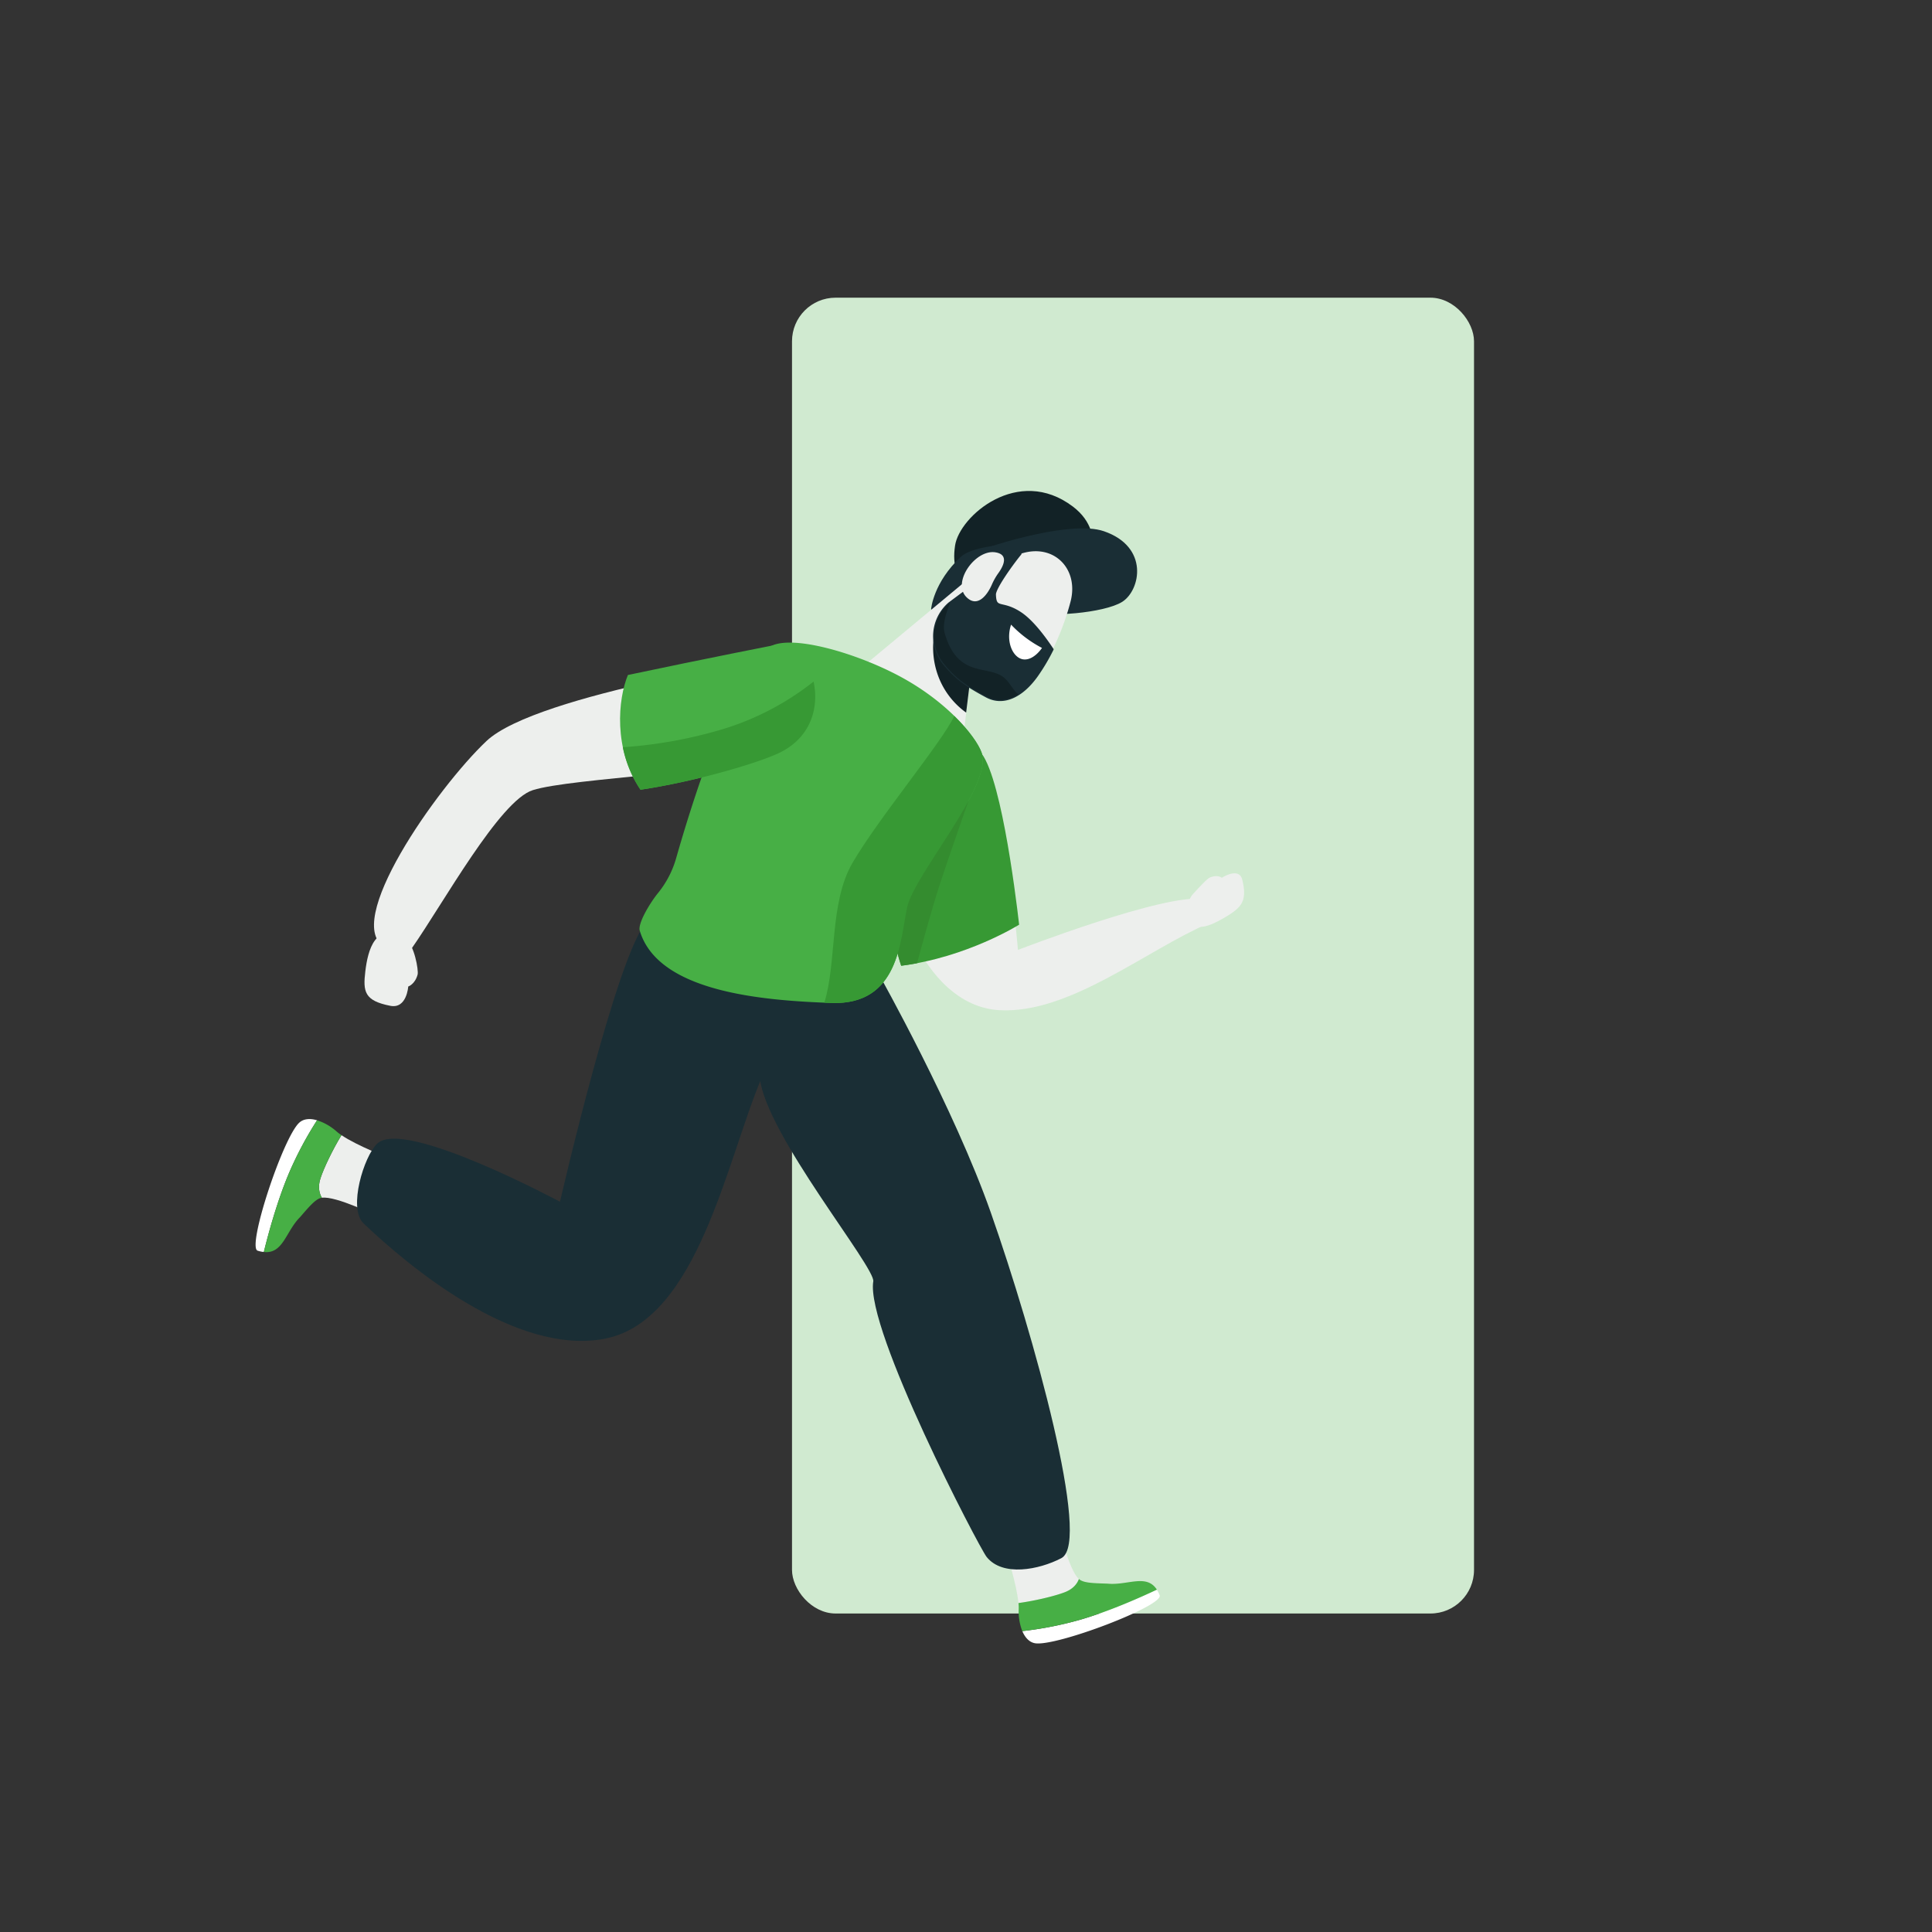<svg id="Atvyko_LT_Iliustracijos" data-name="Atvyko LT Iliustracijos" xmlns="http://www.w3.org/2000/svg" viewBox="0 0 1000 1000"><rect x="0" y="0" width="1000" height="1000" fill="#333333" stroke="none"/><defs><style>.cls-1{fill:#d0ead0;}.cls-2{fill:#edefed;}.cls-3{fill:#fff;}.cls-4{fill:#47af45;}.cls-5{fill:#122226;}.cls-6{fill:#1a2e35;stroke:#1a2e35;stroke-linecap:round;stroke-linejoin:round;}.cls-7{fill:#379934;}.cls-8{fill:#348c2f;}</style></defs><g id="_1" data-name="1"><rect class="cls-1" x="409.94" y="154.08" width="353.01" height="681.07" rx="22.56"/><path class="cls-2" d="M547.76,789.16S553,812.4,558.4,817.27c-.9,2.4-2.89,5.14-7.28,6.84-5,1.93-15,4.4-24,5.62-.82-9.61-6-25.46-7.49-30.54Z"/><path class="cls-3" d="M558.41,838.57c15.54-4.43,32.16-11.9,40.34-15.78a16.52,16.52,0,0,1,1.49,2.92c2.1,5.43-53.09,26.49-64.37,24.85-3-.44-5.28-2.88-6.73-6.3A186.42,186.42,0,0,0,558.41,838.57Z"/><path class="cls-4" d="M558.41,838.57a186.42,186.42,0,0,1-29.27,5.69,28.12,28.12,0,0,1-1.85-11.52,24.69,24.69,0,0,0-.12-3c8.93-1.22,19-3.69,24-5.62,4.39-1.7,6.38-4.44,7.28-6.84.12.11.24.22.36.31,2.4,1.79,7.42,1.88,14.37,2.09,10.32,1.09,20.21-5.3,25.62,3.12C590.57,826.67,574,834.14,558.41,838.57Z"/><path class="cls-2" d="M195.39,629.55s-21.55-10.7-28.79-9.59c-1.3-2.23-2.19-5.54-.72-10.06,1.68-5.15,6.13-14.57,10.87-22.34,8.05,5.48,23.78,11.5,28.69,13.61Z"/><path class="cls-3" d="M149.92,606.39c-6.44,15-11.19,32.77-13.36,41.64a15.39,15.39,0,0,1-3.23-.69c-5.6-1.82,13.08-58.45,21.56-66.24,2.28-2.09,5.63-2.3,9.22-1.25A188.07,188.07,0,0,0,149.92,606.39Z"/><path class="cls-4" d="M149.92,606.39a188.07,188.07,0,0,1,14.19-26.54,28.21,28.21,0,0,1,10.2,5.88,25,25,0,0,0,2.44,1.83c-4.74,7.77-9.19,17.19-10.87,22.34-1.47,4.52-.58,7.83.72,10.06l-.48.08c-2.93.74-6.19,4.61-10.79,9.93-7.43,7.38-8.73,19.19-18.77,18.06C138.73,639.16,143.48,621.39,149.92,606.39Z"/><path class="cls-5" d="M560.81,300.52s14.56-23.12-5.47-38.31c-28.38-21.52-58.78,5-61,20.18-3.14,21.18,11,23.51,25.15,24.14S560.81,300.52,560.81,300.52Z"/><path class="cls-6" d="M513.65,283.12s40.61-13.5,57.55-7.69c23.17,7.95,18.51,29.86,9.42,35.64s-39.31,8.14-45.16,4.77S513.65,283.12,513.65,283.12Z"/><path class="cls-6" d="M554.09,311.48s10.16-1.4,9.83-17.29-56.52-14.64-66.1-5.75c-14.27,13.25-15.37,26.79-15.37,26.79S539.18,328.2,554.09,311.48Z"/><path class="cls-2" d="M499.17,301.33l-51.25,42.61c-4.72,7.54,23.15,53.56,41,51.32,5.22-.66,8.7-8.51,10.23-18.4L505.83,322Z"/><path class="cls-5" d="M504.48,333c-7.44-6.6-17.5-15.76-17.5-15.76A42.31,42.31,0,0,0,485,348.14a40.61,40.61,0,0,0,15.08,20.7Z"/><path class="cls-2" d="M520.89,290.22l-29.69,22.1a22.56,22.56,0,0,0-2.55,31.38c6.23,7.53,11.22,11.06,21.92,16.82,8.92,4.81,18.69-.1,26.29-10.87,9.86-14,15-29.63,17.23-38.17C559.25,292,541.3,277.24,520.89,290.22Z"/><path class="cls-6" d="M491.2,312.32l29.69-22.1a33.69,33.69,0,0,1,7.34-3.55c-4.5,5.47-13.31,17.85-13.23,21.05.22,8.22,3.39,3.06,13.25,9.58,6.27,4.14,12.72,12.95,16.59,18.81a102.29,102.29,0,0,1-8,13.54c-7.6,10.77-17.37,15.68-26.29,10.87-10.7-5.76-15.69-9.29-21.92-16.82A22.56,22.56,0,0,1,491.2,312.32Z"/><path class="cls-3" d="M523.33,323.31a60.78,60.78,0,0,0,16,12.06s-4.16,6.45-9.49,5.94S520.32,332.38,523.33,323.31Z"/><path class="cls-5" d="M520.66,351.64c-7.89-8.33-24.7.66-31.73-24.06-1.31-4.61,1.26-11.66,2.92-15.75l-.65.49a22.56,22.56,0,0,0-2.55,31.38c6.23,7.53,11.22,11.06,21.92,16.82,5.44,2.93,11.2,2.23,16.58-1.19C525.33,358.44,523.07,354.18,520.66,351.64Z"/><path class="cls-2" d="M513.47,302.39a32.46,32.46,0,0,1,3.42-5.94c2.51-3.56,5.42-9.44-1.7-10.57-10.36-1.63-22.68,15.61-14.89,23.26C506.09,314.82,511.21,307.7,513.47,302.39Z"/><path class="cls-6" d="M290.19,622.77s30-130.79,45.26-145.64c10.93-10.65,55.36,4.76,72,22.44l47.38,5.6S493.48,574,512.4,627.88c22.35,63.62,51.78,170.34,36.7,178.19-11.57,6-30,9.5-38-.48-3.85-4.77-62.73-117.83-58.59-142.35,1.27-7.49-55.67-76.26-58.77-105.52-18,42.37-32.93,125.19-80.54,134.65-45.91,9.13-101.59-37.46-124.67-59.51-7.88-7.53.35-34.17,7-40.51C209.26,579.23,290.19,622.77,290.19,622.77Z"/><path class="cls-2" d="M506.09,388c12.88,8.93,20.8,103.67,20.8,103.67s76.94-29.76,95.9-26.2c4.81.9,10.38,9.13,2.81,12.41-32.65,14.15-72,46.89-108.14,45-41.83-2.19-60.36-68.23-50.38-80.91S492.73,378.77,506.09,388Z"/><path class="cls-2" d="M615.24,467.83a8.54,8.54,0,0,1,2.2-5c2.65-2.94,7.34-8,8.66-8.56,4.26-1.82,6.29.09,6.29.09s9-5.93,10.64,1.1c2.66,11.2-.6,14.37-9,19.36C626,479.52,613.79,485.55,615.24,467.83Z"/><path class="cls-7" d="M467.08,442c10-12.68,25.65-63.24,39-54,11.21,7.77,19.47,73.61,21.42,90.61,0,0-27,16.94-61.05,21.23C458.19,475.32,461.84,448.67,467.08,442Z"/><path class="cls-4" d="M397.9,335.14c10.45-7.59,46.77,3.12,69.93,16.07s37.15,30,40.2,38.21c6.25,16.82-34.79,63-38.48,80.17s-4.16,50.78-39.29,49.53-89.6-5.47-99.12-37.39c-1.14-3.84,5.51-14.68,9.5-19.56A50.39,50.39,0,0,0,350,444.09C357.71,417.09,378.62,349.14,397.9,335.14Z"/><path class="cls-8" d="M461.83,476.16a95.73,95.73,0,0,0,4.63,23.72c2.79-.35,5.53-.79,8.22-1.3,3.67-13.62,8.48-30.92,12.08-41.77,6.66-20.09,14.63-42.5,14.63-42.5C490.5,419.54,473.56,451.56,461.83,476.16Z"/><path class="cls-2" d="M210.06,486.19c4.31,2.72,6.69,16,6.09,18.26-1.36,5.05-4.85,6.17-4.85,6.17s-.72,11.61-9.2,10c-13.51-2.63-14.28-7.33-13-17.94S194.17,476.16,210.06,486.19Z"/><path class="cls-2" d="M406.41,340s-128.47,18.87-154.6,43.55c-25.54,24.12-75.68,95.25-52.08,107,3.67,1.82,10.84,3.93,13.54.09,16-22.86,45.34-76.23,62.49-81.66,20.3-6.42,104.29-9,124.32-18.75C429.09,376.05,423.72,338.12,406.41,340Z"/><path class="cls-4" d="M325,349.38c39.19-8.3,78.09-15.92,78.09-15.92,17.32-1.89,32.31,41.69-.64,56.63-11.93,5.4-42.89,14.48-70.92,18.67C317.34,387.73,319.88,361.81,325,349.38Z"/><path class="cls-7" d="M331.49,408.76a61.52,61.52,0,0,1-9.12-22,234.72,234.72,0,0,0,51.5-9.28,142.07,142.07,0,0,0,47.22-24.69c2.88,13.06-1,29.32-18.68,37.34C390.48,395.49,359.52,404.57,331.49,408.76Z"/><path class="cls-7" d="M493.92,370.57c-5.95,13.13-39.17,52.8-52.73,76.15-12,20.69-8,51.57-14.53,72.26l3.6.14c35.13,1.25,35.6-32.41,39.29-49.53s44.73-63.35,38.48-80.17C506.39,385,501.58,378.07,493.92,370.57Z"/></g></svg>